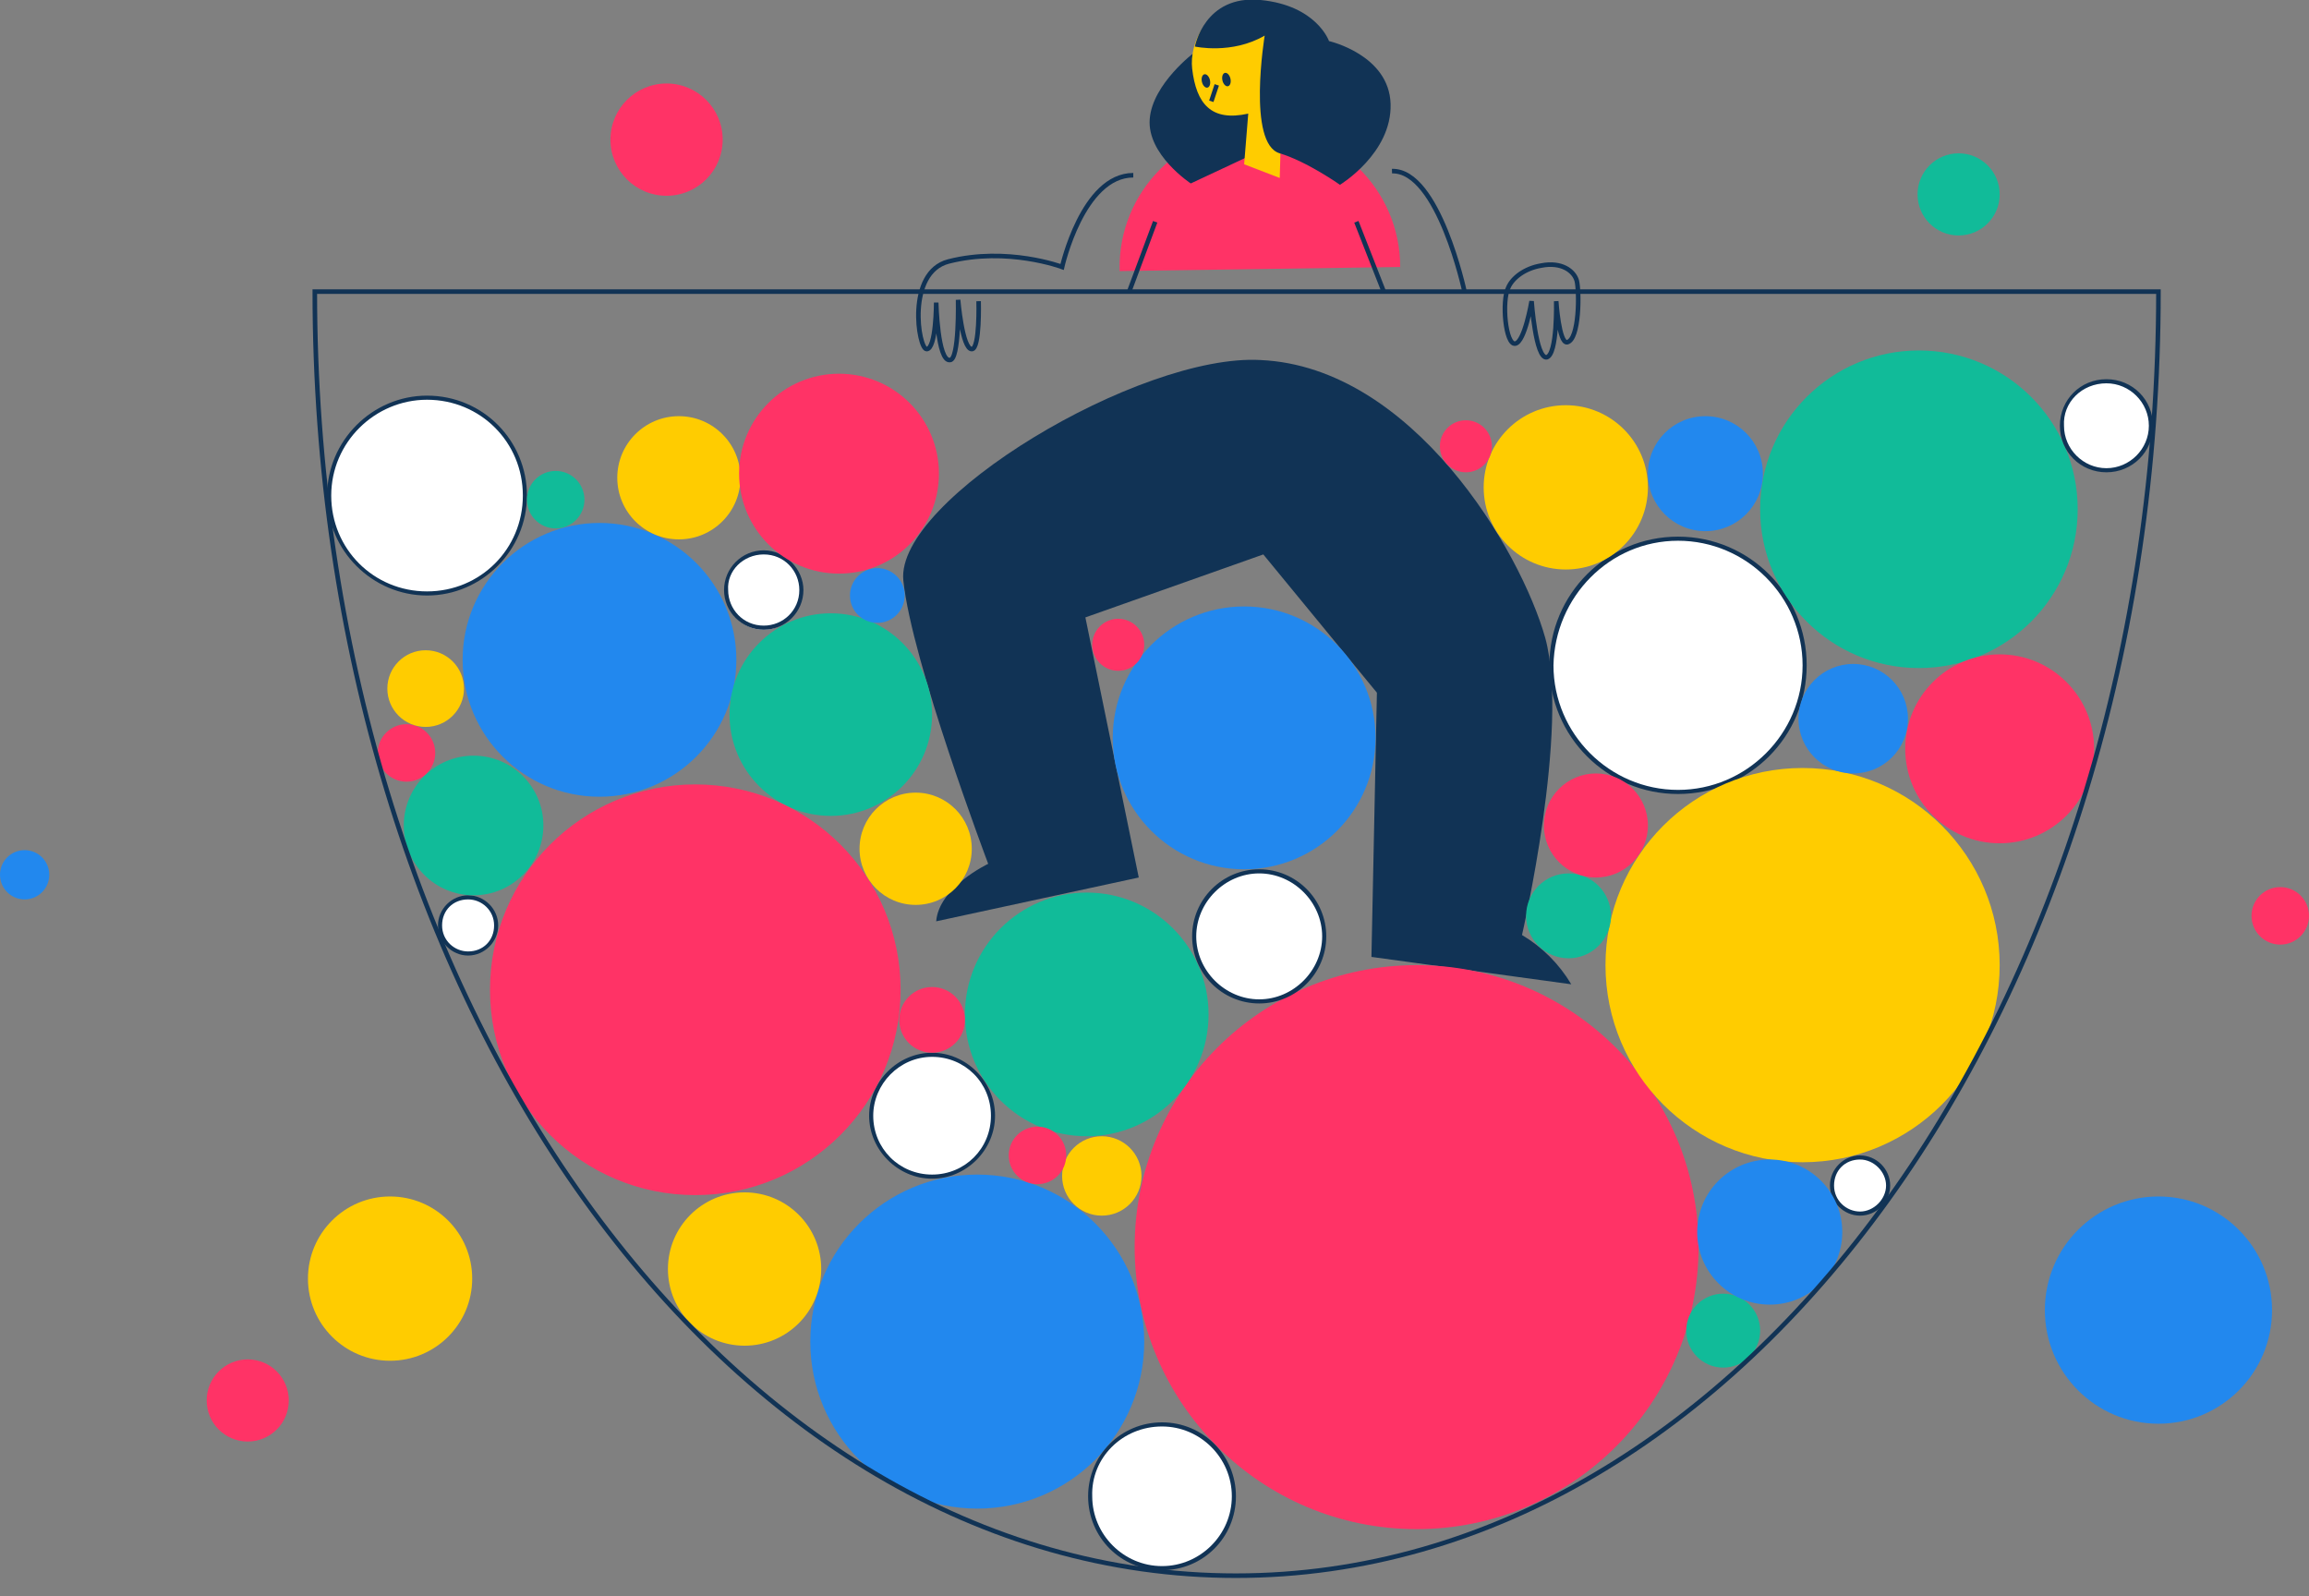 <svg width="1516" height="1048" viewBox="0 0 1516 1048" fill="none" xmlns="http://www.w3.org/2000/svg">
<rect x="0" y="0" width="1516" height="1048" fill="#808080" stroke="none"/>
<g clip-path="url(#clip0)">
<path d="M919.308 175.268C919.308 124.036 877.072 83.59 826.749 83.59C775.526 84.489 734.189 125.834 735.088 177.065V177.964L919.308 175.268Z" fill="#FF3366"/>
<path d="M784.511 34.156C784.511 34.156 756.654 54.829 754.856 78.197C753.059 101.566 781.815 120.441 781.815 120.441L852.808 87.185L784.511 34.156Z" fill="#113355"/>
<path d="M840.222 116.844L842.02 56.624C842.02 56.624 860.891 46.738 857.297 33.256C853.702 19.774 839.324 26.065 839.324 26.065C839.324 26.065 832.135 7.191 812.365 6.292C791.696 5.393 780.912 28.762 782.71 44.94C785.406 68.309 795.291 79.993 819.554 74.6L816.858 107.856" fill="#FFCC00"/>
<path d="M798.888 55.727L795.293 66.513" stroke="#113355" stroke-width="3" stroke-miterlimit="10"/>
<path d="M840.224 100.667C818.656 94.375 830.339 23.37 830.339 23.37C808.771 35.953 784.508 30.561 784.508 30.561C784.508 30.561 790.799 -3.594 827.643 0.001C864.487 3.597 872.575 26.965 872.575 26.965C872.575 26.965 912.115 35.953 913.013 68.31C913.912 100.667 879.764 121.339 879.764 121.339C879.764 121.339 858.196 106.06 840.224 100.667Z" fill="#113355"/>
<path d="M792.787 57.527C794.237 57.188 794.954 54.954 794.388 52.537C793.823 50.12 792.189 48.436 790.74 48.775C789.29 49.115 788.573 51.349 789.138 53.766C789.704 56.182 791.337 57.866 792.787 57.527Z" fill="#113355"/>
<path d="M806.257 56.61C807.707 56.271 808.424 54.037 807.859 51.62C807.294 49.203 805.66 47.519 804.21 47.858C802.761 48.198 802.044 50.432 802.609 52.849C803.174 55.265 804.808 56.949 806.257 56.61Z" fill="#113355"/>
<path d="M827.645 236.385C748.565 231.891 587.709 328.062 593.1 381.091C598.492 434.12 648.816 567.143 648.816 567.143C648.816 567.143 616.465 582.422 614.668 604.892L747.666 576.131L712.619 405.359L829.442 364.014L904.029 454.793L900.434 628.261L1031.64 646.237C1023.55 632.755 1012.76 621.969 999.284 613.88C999.284 613.88 1030.74 478.161 1014.56 418.841C998.386 361.318 927.393 240.879 827.645 236.385Z" fill="#113355"/>
<path d="M930.092 1003.96C1032.33 1003.96 1115.21 921.063 1115.21 818.806C1115.21 716.549 1032.33 633.653 930.092 633.653C827.853 633.653 744.973 716.549 744.973 818.806C744.973 921.063 827.853 1003.96 930.092 1003.96Z" fill="#FF3366"/>
<path d="M713.517 746.005C757.688 746.005 793.496 710.191 793.496 666.012C793.496 621.833 757.688 586.019 713.517 586.019C669.346 586.019 633.539 621.833 633.539 666.012C633.539 710.191 669.346 746.005 713.517 746.005Z" fill="#11BB99"/>
<path d="M501.439 413.451C487.96 413.451 476.277 402.665 476.277 388.285C476.277 374.803 487.061 363.118 501.439 363.118C514.919 363.118 526.601 373.904 526.601 388.285C525.702 401.767 514.919 413.451 501.439 413.451Z" fill="white"/>
<path d="M501.442 364.015C514.922 364.015 524.807 374.801 524.807 387.384C524.807 400.866 514.023 410.753 501.442 410.753C487.963 410.753 478.078 399.967 478.078 387.384C477.179 374.801 487.963 364.015 501.442 364.015ZM501.442 361.319C487.064 361.319 475.382 373.003 475.382 387.384C475.382 401.765 487.064 413.449 501.442 413.449C515.82 413.449 527.503 401.765 527.503 387.384C527.503 373.902 515.82 361.319 501.442 361.319Z" fill="#113355"/>
<path d="M280.375 390.078C316.109 390.078 345.077 361.105 345.077 325.365C345.077 289.625 316.109 260.651 280.375 260.651C244.641 260.651 215.673 289.625 215.673 325.365C215.673 361.105 244.641 390.078 280.375 390.078Z" fill="white"/>
<path d="M280.378 262.453C315.425 262.453 343.282 290.316 343.282 325.369C343.282 360.422 315.425 388.285 280.378 388.285C245.331 388.285 217.473 360.422 217.473 325.369C217.473 290.316 246.23 262.453 280.378 262.453ZM280.378 259.756C244.432 259.756 214.777 289.417 214.777 325.369C214.777 361.321 244.432 390.981 280.378 390.981C316.323 390.981 345.978 361.321 345.978 325.369C345.978 289.417 317.222 259.756 280.378 259.756Z" fill="#113355"/>
<path d="M1101.73 519.509C1147.39 519.509 1184.41 482.488 1184.41 436.819C1184.41 391.151 1147.39 354.13 1101.73 354.13C1056.07 354.13 1019.06 391.151 1019.06 436.819C1019.06 482.488 1056.07 519.509 1101.73 519.509Z" fill="white"/>
<path d="M1101.73 355.027C1146.66 355.027 1183.51 391.878 1183.51 436.818C1183.51 481.758 1146.66 518.608 1101.73 518.608C1056.8 518.608 1019.95 481.758 1019.95 436.818C1020.85 391.878 1056.8 355.027 1101.73 355.027ZM1101.73 352.331C1055 352.331 1017.26 390.08 1017.26 436.818C1017.26 483.555 1055 521.305 1101.73 521.305C1148.46 521.305 1186.2 483.555 1186.2 436.818C1186.2 390.08 1148.46 352.331 1101.73 352.331Z" fill="#113355"/>
<path d="M641.628 990.479C702.177 990.479 751.262 941.386 751.262 880.826C751.262 820.266 702.177 771.172 641.628 771.172C581.079 771.172 531.995 820.266 531.995 880.826C531.995 941.386 581.079 990.479 641.628 990.479Z" fill="#2288EE"/>
<path d="M1259.89 438.614C1317.46 438.614 1364.13 391.935 1364.13 334.354C1364.13 276.772 1317.46 230.093 1259.89 230.093C1202.31 230.093 1155.64 276.772 1155.64 334.354C1155.64 391.935 1202.31 438.614 1259.89 438.614Z" fill="#11BB99"/>
<path d="M393.601 523.103C443.232 523.103 483.465 482.863 483.465 433.223C483.465 383.584 443.232 343.343 393.601 343.343C343.971 343.343 303.738 383.584 303.738 433.223C303.738 482.863 343.971 523.103 393.601 523.103Z" fill="#2288EE"/>
<path d="M1183.5 763.081C1254.97 763.081 1312.91 705.135 1312.91 633.654C1312.91 562.174 1254.97 504.227 1183.5 504.227C1112.04 504.227 1054.1 562.174 1054.1 633.654C1054.1 705.135 1112.04 763.081 1183.5 763.081Z" fill="#FFCC00"/>
<path d="M611.968 772.967C589.502 772.967 571.529 754.991 571.529 732.521C571.529 710.051 589.502 692.075 611.968 692.075C634.434 692.075 652.407 710.051 652.407 732.521C652.407 754.991 634.434 772.967 611.968 772.967Z" fill="white"/>
<path d="M611.972 693.877C633.539 693.877 650.613 710.954 650.613 732.525C650.613 754.096 633.539 771.173 611.972 771.173C590.404 771.173 573.33 754.096 573.33 732.525C573.33 711.853 590.404 693.877 611.972 693.877ZM611.972 691.18C589.506 691.18 570.634 710.055 570.634 732.525C570.634 754.995 589.506 773.87 611.972 773.87C634.437 773.87 653.309 754.995 653.309 732.525C653.309 710.055 634.437 691.18 611.972 691.18Z" fill="#113355"/>
<path d="M1221.25 796.337C1231.18 796.337 1239.22 788.289 1239.22 778.361C1239.22 768.433 1231.18 760.385 1221.25 760.385C1211.32 760.385 1203.28 768.433 1203.28 778.361C1203.28 788.289 1211.32 796.337 1221.25 796.337Z" fill="white"/>
<path d="M1221.25 761.286C1230.23 761.286 1238.32 769.375 1238.32 778.363C1238.32 787.351 1230.23 795.44 1221.25 795.44C1212.26 795.44 1204.17 788.25 1204.17 778.363C1204.17 768.476 1211.36 761.286 1221.25 761.286ZM1221.25 758.59C1210.46 758.59 1201.48 767.578 1201.48 778.363C1201.48 789.149 1210.46 798.137 1221.25 798.137C1232.03 798.137 1241.02 789.149 1241.02 778.363C1241.02 767.578 1232.03 758.59 1221.25 758.59Z" fill="#113355"/>
<path d="M307.335 625.565C317.261 625.565 325.308 617.517 325.308 607.589C325.308 597.661 317.261 589.613 307.335 589.613C297.409 589.613 289.362 597.661 289.362 607.589C289.362 617.517 297.409 625.565 307.335 625.565Z" fill="white"/>
<path d="M307.333 590.514C316.32 590.514 324.408 597.705 324.408 607.591C324.408 617.478 317.219 624.669 307.333 624.669C298.347 624.669 290.259 617.478 290.259 607.591C290.259 597.705 297.448 590.514 307.333 590.514ZM307.333 587.818C296.55 587.818 287.563 596.806 287.563 607.591C287.563 618.377 296.55 627.365 307.333 627.365C318.117 627.365 327.104 618.377 327.104 607.591C327.104 596.806 318.117 587.818 307.333 587.818Z" fill="#113355"/>
<path d="M1383 309.189C1366.82 309.189 1353.34 295.707 1353.34 279.529C1353.34 263.35 1366.82 249.868 1383 249.868C1399.17 249.868 1412.65 263.35 1412.65 279.529C1412.65 296.606 1399.17 309.189 1383 309.189Z" fill="white"/>
<path d="M1383 251.665C1398.28 251.665 1410.86 264.248 1410.86 279.528C1410.86 294.807 1398.28 307.391 1383 307.391C1367.73 307.391 1355.14 294.807 1355.14 279.528C1354.25 264.248 1366.83 251.665 1383 251.665ZM1383 248.969C1365.93 248.969 1352.45 262.451 1352.45 279.528C1352.45 296.605 1365.93 310.087 1383 310.087C1400.08 310.087 1413.56 296.605 1413.56 279.528C1413.56 262.451 1400.08 248.969 1383 248.969Z" fill="#113355"/>
<path d="M310.928 587.816C336.24 587.816 356.759 567.293 356.759 541.977C356.759 516.661 336.24 496.138 310.928 496.138C285.617 496.138 265.098 516.661 265.098 541.977C265.098 567.293 285.617 587.816 310.928 587.816Z" fill="#11BB99"/>
<path d="M545.471 535.686C582.197 535.686 611.97 505.908 611.97 469.175C611.97 432.442 582.197 402.664 545.471 402.664C508.744 402.664 478.972 432.442 478.972 469.175C478.972 505.908 508.744 535.686 545.471 535.686Z" fill="#11BB99"/>
<path d="M445.721 354.13C468.055 354.13 486.16 336.021 486.16 313.684C486.16 291.346 468.055 273.238 445.721 273.238C423.387 273.238 405.282 291.346 405.282 313.684C405.282 336.021 423.387 354.13 445.721 354.13Z" fill="#FFCC00"/>
<path d="M550.865 376.599C587.095 376.599 616.465 347.223 616.465 310.986C616.465 274.75 587.095 245.374 550.865 245.374C514.634 245.374 485.264 274.75 485.264 310.986C485.264 347.223 514.634 376.599 550.865 376.599Z" fill="#FF3366"/>
<path d="M456.505 784.654C530.951 784.654 591.301 724.293 591.301 649.834C591.301 575.375 530.951 515.014 456.505 515.014C382.06 515.014 321.71 575.375 321.71 649.834C321.71 724.293 382.06 784.654 456.505 784.654Z" fill="#FF3366"/>
<path d="M816.859 570.74C864.504 570.74 903.128 532.109 903.128 484.455C903.128 436.801 864.504 398.17 816.859 398.17C769.214 398.17 730.59 436.801 730.59 484.455C730.59 532.109 769.214 570.74 816.859 570.74Z" fill="#2288EE"/>
<path d="M826.744 657.024C803.38 657.024 784.508 638.149 784.508 614.781C784.508 591.412 803.38 572.537 826.744 572.537C850.109 572.537 868.98 591.412 868.98 614.781C868.98 638.149 850.109 657.024 826.744 657.024Z" fill="white"/>
<path d="M826.743 573.434C849.209 573.434 868.08 592.309 868.08 614.779C868.08 637.248 849.209 656.123 826.743 656.123C804.277 656.123 785.405 637.248 785.405 614.779C785.405 592.309 804.277 573.434 826.743 573.434ZM826.743 570.737C802.479 570.737 782.709 590.511 782.709 614.779C782.709 639.046 802.479 658.82 826.743 658.82C851.006 658.82 870.776 639.046 870.776 614.779C870.776 590.511 851.006 570.737 826.743 570.737Z" fill="#113355"/>
<path d="M488.857 883.521C516.65 883.521 539.181 860.986 539.181 833.188C539.181 805.39 516.65 782.855 488.857 782.855C461.064 782.855 438.533 805.39 438.533 833.188C438.533 860.986 461.064 883.521 488.857 883.521Z" fill="#FFCC00"/>
<path d="M1029.84 629.162C1045.22 629.162 1057.7 616.687 1057.7 601.299C1057.7 585.911 1045.22 573.436 1029.84 573.436C1014.45 573.436 1001.98 585.911 1001.98 601.299C1001.98 616.687 1014.45 629.162 1029.84 629.162Z" fill="#11BB99"/>
<path d="M1131.39 897.9C1144.79 897.9 1155.65 887.035 1155.65 873.633C1155.65 860.23 1144.79 849.365 1131.39 849.365C1117.99 849.365 1107.12 860.23 1107.12 873.633C1107.12 887.035 1117.99 897.9 1131.39 897.9Z" fill="#11BB99"/>
<path d="M723.399 798.134C737.792 798.134 749.46 786.464 749.46 772.068C749.46 757.673 737.792 746.003 723.399 746.003C709.007 746.003 697.339 757.673 697.339 772.068C697.339 786.464 709.007 798.134 723.399 798.134Z" fill="#FFCC00"/>
<path d="M1047.81 576.13C1066.67 576.13 1081.96 560.839 1081.96 541.976C1081.96 523.113 1066.67 507.821 1047.81 507.821C1028.95 507.821 1013.66 523.113 1013.66 541.976C1013.66 560.839 1028.95 576.13 1047.81 576.13Z" fill="#FF3366"/>
<path d="M681.168 777.463C691.59 777.463 700.039 769.013 700.039 758.589C700.039 748.164 691.59 739.714 681.168 739.714C670.745 739.714 662.296 748.164 662.296 758.589C662.296 769.013 670.745 777.463 681.168 777.463Z" fill="#FF3366"/>
<path d="M266.892 513.218C277.314 513.218 285.763 504.767 285.763 494.343C285.763 483.919 277.314 475.468 266.892 475.468C256.47 475.468 248.021 483.919 248.021 494.343C248.021 504.767 256.47 513.218 266.892 513.218Z" fill="#FF3366"/>
<path d="M16.175 590.512C25.109 590.512 32.351 583.268 32.351 574.333C32.351 565.398 25.109 558.155 16.175 558.155C7.242 558.155 0 565.398 0 574.333C0 583.268 7.242 590.512 16.175 590.512Z" fill="#2288EE"/>
<path d="M1285.95 154.595C1300.84 154.595 1312.91 142.523 1312.91 127.631C1312.91 112.739 1300.84 100.667 1285.95 100.667C1271.06 100.667 1258.99 112.739 1258.99 127.631C1258.99 142.523 1271.06 154.595 1285.95 154.595Z" fill="#11BB99"/>
<path d="M162.65 946.438C177.539 946.438 189.609 934.366 189.609 919.474C189.609 904.582 177.539 892.51 162.65 892.51C147.761 892.51 135.691 904.582 135.691 919.474C135.691 934.366 147.761 946.438 162.65 946.438Z" fill="#FF3366"/>
<path d="M1497.13 620.173C1507.55 620.173 1516 611.723 1516 601.299C1516 590.874 1507.55 582.424 1497.13 582.424C1486.71 582.424 1478.26 590.874 1478.26 601.299C1478.26 611.723 1486.71 620.173 1497.13 620.173Z" fill="#FF3366"/>
<path d="M437.633 128.529C457.981 128.529 474.477 112.03 474.477 91.678C474.477 71.326 457.981 54.827 437.633 54.827C417.284 54.827 400.789 71.326 400.789 91.678C400.789 112.03 417.284 128.529 437.633 128.529Z" fill="#FF3366"/>
<path d="M279.474 477.262C293.371 477.262 304.636 465.995 304.636 452.096C304.636 438.197 293.371 426.93 279.474 426.93C265.578 426.93 254.312 438.197 254.312 452.096C254.312 465.995 265.578 477.262 279.474 477.262Z" fill="#FFCC00"/>
<path d="M576.023 408.954C585.949 408.954 593.996 400.906 593.996 390.978C593.996 381.05 585.949 373.002 576.023 373.002C566.097 373.002 558.05 381.05 558.05 390.978C558.05 400.906 566.097 408.954 576.023 408.954Z" fill="#2288EE"/>
<path d="M364.846 346.94C375.268 346.94 383.717 338.489 383.717 328.065C383.717 317.64 375.268 309.19 364.846 309.19C354.424 309.19 345.975 317.64 345.975 328.065C345.975 338.489 354.424 346.94 364.846 346.94Z" fill="#11BB99"/>
<path d="M611.973 691.177C623.884 691.177 633.54 681.52 633.54 669.606C633.54 657.693 623.884 648.035 611.973 648.035C600.062 648.035 590.406 657.693 590.406 669.606C590.406 681.52 600.062 691.177 611.973 691.177Z" fill="#FF3366"/>
<path d="M601.186 594.109C621.534 594.109 638.03 577.61 638.03 557.258C638.03 536.906 621.534 520.407 601.186 520.407C580.837 520.407 564.342 536.906 564.342 557.258C564.342 577.61 580.837 594.109 601.186 594.109Z" fill="#FFCC00"/>
<path d="M1161.94 856.557C1188.24 856.557 1209.57 835.23 1209.57 808.921C1209.57 782.612 1188.24 761.284 1161.94 761.284C1135.63 761.284 1114.31 782.612 1114.31 808.921C1114.31 835.23 1135.63 856.557 1161.94 856.557Z" fill="#2288EE"/>
<path d="M1417.15 934.754C1458.35 934.754 1491.74 901.354 1491.74 860.154C1491.74 818.953 1458.35 785.553 1417.15 785.553C1375.96 785.553 1342.57 818.953 1342.57 860.154C1342.57 901.354 1375.96 934.754 1417.15 934.754Z" fill="#2288EE"/>
<path d="M1312.91 553.662C1347.15 553.662 1374.92 525.896 1374.92 491.645C1374.92 457.394 1347.15 429.628 1312.91 429.628C1278.66 429.628 1250.9 457.394 1250.9 491.645C1250.9 525.896 1278.66 553.662 1312.91 553.662Z" fill="#FF3366"/>
<path d="M256.112 893.409C285.89 893.409 310.03 869.265 310.03 839.481C310.03 809.698 285.89 785.553 256.112 785.553C226.333 785.553 202.193 809.698 202.193 839.481C202.193 869.265 226.333 893.409 256.112 893.409Z" fill="#FFCC00"/>
<path d="M1028.04 373.901C1057.82 373.901 1081.96 349.757 1081.96 319.973C1081.96 290.19 1057.82 266.045 1028.04 266.045C998.265 266.045 974.125 290.19 974.125 319.973C974.125 349.757 998.265 373.901 1028.04 373.901Z" fill="#FFCC00"/>
<path d="M1216.76 507.821C1236.61 507.821 1252.7 491.725 1252.7 471.869C1252.7 452.014 1236.61 435.917 1216.76 435.917C1196.9 435.917 1180.81 452.014 1180.81 471.869C1180.81 491.725 1196.9 507.821 1216.76 507.821Z" fill="#2288EE"/>
<path d="M1119.7 348.737C1140.55 348.737 1157.45 331.836 1157.45 310.987C1157.45 290.139 1140.55 273.238 1119.7 273.238C1098.86 273.238 1081.96 290.139 1081.96 310.987C1081.96 331.836 1098.86 348.737 1119.7 348.737Z" fill="#2288EE"/>
<path d="M962.441 310.087C971.871 310.087 979.516 302.441 979.516 293.01C979.516 283.578 971.871 275.933 962.441 275.933C953.012 275.933 945.367 283.578 945.367 293.01C945.367 302.441 953.012 310.087 962.441 310.087Z" fill="#FF3366"/>
<path d="M734.184 440.413C743.614 440.413 751.259 432.767 751.259 423.336C751.259 413.904 743.614 406.259 734.184 406.259C724.755 406.259 717.11 413.904 717.11 423.336C717.11 432.767 724.755 440.413 734.184 440.413Z" fill="#FF3366"/>
<path d="M762.94 1030.02C789.244 1030.02 810.567 1008.7 810.567 982.388C810.567 956.079 789.244 934.751 762.94 934.751C736.636 934.751 715.312 956.079 715.312 982.388C715.312 1008.7 736.636 1030.02 762.94 1030.02Z" fill="white"/>
<path d="M762.942 936.552C788.104 936.552 808.773 957.224 808.773 982.391C808.773 1007.56 788.104 1028.23 762.942 1028.23C737.781 1028.23 717.112 1007.56 717.112 982.391C716.213 957.224 736.882 936.552 762.942 936.552ZM762.942 933.855C735.983 933.855 714.416 955.427 714.416 982.391C714.416 1009.35 735.983 1030.93 762.942 1030.93C789.902 1030.93 811.469 1009.35 811.469 982.391C811.469 955.427 789.902 933.855 762.942 933.855Z" fill="#113355"/>
<path d="M1417.15 191.446C1417.15 657.024 1145.76 1034.52 811.469 1034.52C477.176 1034.52 206.687 657.024 206.687 191.446H1417.15Z" stroke="#113355" stroke-width="3" stroke-miterlimit="10"/>
<path d="M744.071 115.049C710.822 115.049 697.342 175.268 697.342 175.268C697.342 175.268 661.397 161.786 622.755 171.673C594.897 178.864 602.985 229.196 608.377 229.196C614.667 229.196 614.667 198.637 614.667 198.637C614.667 198.637 615.566 237.286 623.654 236.387C629.944 236.387 629.046 196.84 629.046 196.84C629.046 196.84 631.742 229.196 638.032 229.196C643.424 229.196 642.525 197.738 642.525 197.738" stroke="#113355" stroke-width="3" stroke-miterlimit="10"/>
<path d="M758.45 145.606L741.375 191.445" stroke="#113355" stroke-width="3" stroke-miterlimit="10"/>
<path d="M890.546 145.606L908.519 191.445" stroke="#113355" stroke-width="3" stroke-miterlimit="10"/>
<path d="M913.915 112.353C944.468 111.454 961.542 191.447 961.542 191.447" stroke="#113355" stroke-width="3" stroke-miterlimit="10"/>
<path d="M1035.23 184.257C1037.03 191.447 1037.03 222.905 1028.94 224.703C1023.55 225.602 1021.75 197.739 1021.75 197.739C1021.75 197.739 1022.65 232.792 1015.46 234.59C1008.27 235.488 1005.58 197.739 1005.58 197.739C1005.58 197.739 1001.08 224.703 994.794 225.602C988.504 226.5 985.808 197.739 990.301 188.751C992.997 182.459 1001.08 176.168 1011.87 174.37C1025.35 171.674 1033.44 177.965 1035.23 184.257Z" stroke="#113355" stroke-width="3" stroke-linejoin="bevel"/>
</g>
<defs>
<clipPath id="clip0">
<rect width="1516" height="1048" fill="white"/>
</clipPath>
</defs>
</svg>
